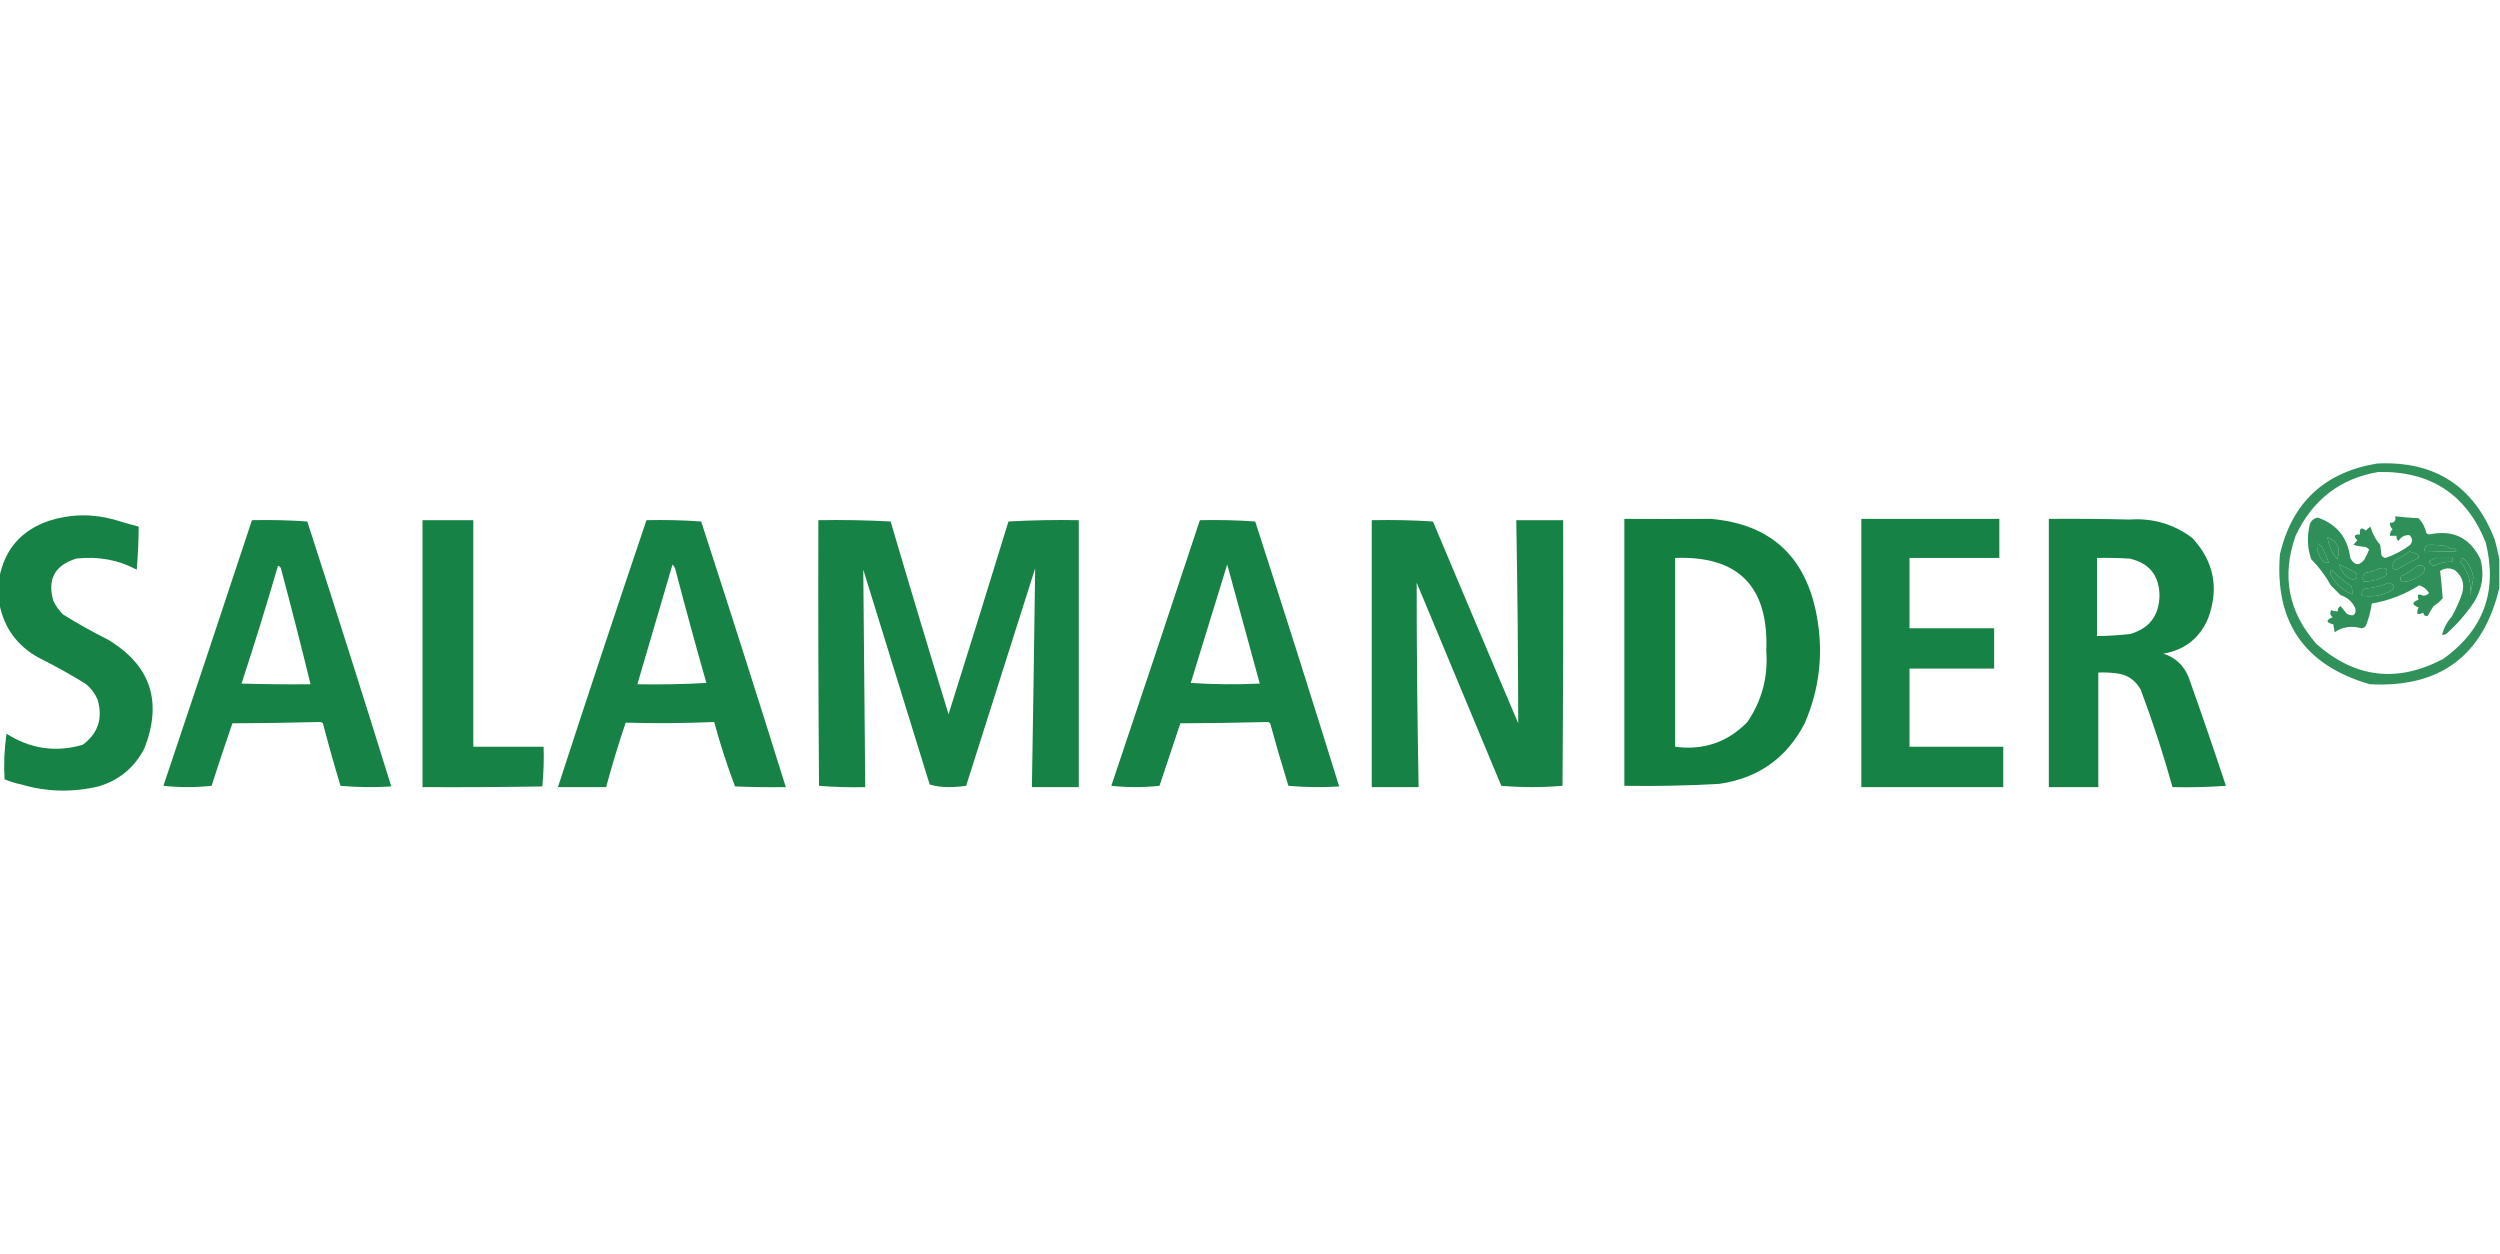 <?xml version="1.0" encoding="UTF-8"?>
<!DOCTYPE svg PUBLIC "-//W3C//DTD SVG 1.1//EN" "http://www.w3.org/Graphics/SVG/1.1/DTD/svg11.dtd">
<svg xmlns="http://www.w3.org/2000/svg" version="1.1" width="1920px" height="963px" style="shape-rendering:geometricPrecision; text-rendering:geometricPrecision; image-rendering:optimizeQuality; fill-rule:evenodd; clip-rule:evenodd" xmlns:xlink="http://www.w3.org/1999/xlink">
<g><path style="opacity:0.854" fill="#0f7e3f" d="M 1919.5,429.5 C 1919.5,436.833 1919.5,444.167 1919.5,451.5C 1907.05,503.671 1873.89,528.338 1820,525.5C 1769.79,510.958 1746.79,477.624 1751,425.5C 1760.39,385.871 1785.23,362.704 1825.5,356C 1869.88,353.761 1900.05,373.261 1916,414.5C 1917.36,419.596 1918.53,424.596 1919.5,429.5 Z M 1826.5,362.5 C 1866.59,361.609 1894.09,379.609 1909,416.5C 1918.33,453.872 1907.49,483.706 1876.5,506C 1841.16,524.64 1808.66,520.806 1779,494.5C 1757.45,470.027 1752.12,442.361 1763,411.5C 1776.02,383.83 1797.19,367.496 1826.5,362.5 Z M 1787.5,412.5 C 1795.36,415.926 1797.86,421.593 1795,429.5C 1790.85,424.533 1788.35,418.866 1787.5,412.5 Z M 1779.5,417.5 C 1781.62,418.031 1783.12,419.365 1784,421.5C 1785.7,424.935 1787.2,428.435 1788.5,432C 1786.1,432.63 1784.26,431.797 1783,429.5C 1780.37,425.911 1779.2,421.911 1779.5,417.5 Z M 1864.5,418.5 C 1868.18,418.335 1871.85,418.501 1875.5,419C 1878.01,419.093 1880.17,419.926 1882,421.5C 1884.08,420.353 1885.58,421.02 1886.5,423.5C 1878.6,423.455 1870.6,423.622 1862.5,424C 1861.55,421.702 1862.22,419.868 1864.5,418.5 Z M 1850.5,423.5 C 1852.47,424.162 1854.47,424.828 1856.5,425.5C 1857.39,426.325 1857.72,427.325 1857.5,428.5C 1852.1,431.033 1846.77,433.867 1841.5,437C 1839.08,437.915 1837.75,437.082 1837.5,434.5C 1837.72,433.062 1838.22,431.729 1839,430.5C 1843.15,428.518 1846.98,426.184 1850.5,423.5 Z M 1870.5,428.5 C 1874.83,428.5 1879.17,428.5 1883.5,428.5C 1883.5,429.5 1883.5,430.5 1883.5,431.5C 1878.57,431.256 1873.9,432.256 1869.5,434.5C 1867.6,434.272 1866.27,433.272 1865.5,431.5C 1866.95,430.065 1868.61,429.065 1870.5,428.5 Z M 1891.5,428.5 C 1896.11,432.559 1898.78,437.726 1899.5,444C 1898.85,448.536 1898.02,453.036 1897,457.5C 1898.28,447.661 1895.78,438.994 1889.5,431.5C 1890.19,430.482 1890.86,429.482 1891.5,428.5 Z M 1796.5,433.5 C 1800.91,435.381 1805.24,437.548 1809.5,440C 1810.93,442.538 1810.26,444.372 1807.5,445.5C 1801.71,443.382 1798.05,439.382 1796.5,433.5 Z M 1856.5,434.5 C 1861.38,433.404 1863.04,435.071 1861.5,439.5C 1856.73,444.225 1851.06,446.725 1844.5,447C 1843.45,445.612 1843.28,444.112 1844,442.5C 1848.61,440.365 1852.78,437.698 1856.5,434.5 Z M 1827.5,436.5 C 1832.67,435.492 1834.33,437.325 1832.5,442C 1826.91,445.209 1821.08,446.709 1815,446.5C 1814.1,443.975 1814.6,441.808 1816.5,440C 1820.43,439.276 1824.09,438.109 1827.5,436.5 Z M 1790.5,437.5 C 1795.14,442.292 1800.31,446.626 1806,450.5C 1806.5,452.473 1806.66,454.473 1806.5,456.5C 1799.33,453.499 1793.83,448.499 1790,441.5C 1789.42,440.072 1789.59,438.738 1790.5,437.5 Z M 1834.5,447.5 C 1839.64,449.283 1839.81,451.616 1835,454.5C 1828.2,457.599 1821.2,458.599 1814,457.5C 1813.32,455.018 1814.16,453.185 1816.5,452C 1822.89,451.561 1828.89,450.061 1834.5,447.5 Z"/></g>
<g><path style="opacity:0.968" fill="#0f7e3f" d="M -0.5,463.5 C -0.5,456.833 -0.5,450.167 -0.5,443.5C 3.681,421.805 16.348,407.305 37.5,400C 54.078,394.75 70.744,394.416 87.5,399C 93.833,400.946 100.166,402.779 106.5,404.5C 106.443,415.518 105.943,426.518 105,437.5C 90.815,429.934 75.315,427.101 58.5,429C 42.01,434.148 36.177,444.981 41,461.5C 42.886,465.44 45.386,468.94 48.5,472C 59.51,478.84 70.844,485.174 82.5,491C 115.481,510.607 124.981,538.441 111,574.5C 103.406,589.426 91.573,599.26 75.5,604C 55.428,608.697 35.761,608.197 16.5,602.5C 12.372,601.689 8.039,600.356 3.5,598.5C 2.822,586.819 3.322,575.152 5,563.5C 23.336,575.173 42.836,578.006 63.5,572C 75.3,563.266 79.134,551.766 75,537.5C 72.926,532.525 69.759,528.358 65.5,525C 53.822,517.826 41.822,511.159 29.5,505C 13.006,495.84 3.006,482.007 -0.5,463.5 Z"/></g>
<g><path style="opacity:0.871" fill="#0f7e3f" d="M 1839.5,396.5 C 1845.45,397.248 1851.45,397.748 1857.5,398C 1860.53,401.254 1862.53,405.087 1863.5,409.5C 1864.17,409.833 1864.83,410.167 1865.5,410.5C 1883.76,406.546 1896.92,412.879 1905,429.5C 1908.09,441.219 1906.42,452.219 1900,462.5C 1893.89,471.607 1886.73,479.773 1878.5,487C 1877.55,487.483 1876.55,487.649 1875.5,487.5C 1876.84,482.297 1879.34,477.63 1883,473.5C 1886.22,467.726 1888.89,461.726 1891,455.5C 1892.89,448.451 1891.05,442.618 1885.5,438C 1881.55,435.899 1877.72,436.066 1874,438.5C 1874.82,445.47 1875.49,452.47 1876,459.5C 1873.96,461.874 1871.63,463.874 1869,465.5C 1867.37,467.917 1865.87,470.417 1864.5,473C 1862.59,473.448 1861.42,472.615 1861,470.5C 1859.64,471.38 1858.14,471.714 1856.5,471.5C 1856.36,469.738 1856.69,468.071 1857.5,466.5C 1852.17,464.5 1852.17,462.5 1857.5,460.5C 1856.04,456.612 1857.21,455.612 1861,457.5C 1862.81,457.507 1864.31,456.84 1865.5,455.5C 1863.73,452.567 1861.23,450.567 1858,449.5C 1846.47,456.717 1834.31,461.384 1821.5,463.5C 1820.72,469.341 1819.22,475.008 1817,480.5C 1816.2,481.804 1815.03,482.471 1813.5,482.5C 1806.09,480.383 1799.26,481.383 1793,485.5C 1792.67,483.5 1792.33,481.5 1792,479.5C 1786.27,478.114 1786.1,476.28 1791.5,474C 1789.48,472.445 1789.15,470.611 1790.5,468.5C 1792.07,469.309 1793.74,469.643 1795.5,469.5C 1795.22,467.654 1795.89,466.32 1797.5,465.5C 1799.16,467.46 1800.82,469.46 1802.5,471.5C 1807.31,473.76 1809.47,472.426 1809,467.5C 1806.79,462.298 1802.96,458.798 1797.5,457C 1795,454.5 1792.5,452 1790,449.5C 1785.98,442.128 1780.98,435.461 1775,429.5C 1772.01,420.667 1771.68,411.667 1774,402.5C 1775.08,399.75 1777.08,398.083 1780,397.5C 1794.73,402.602 1803.06,412.936 1805,428.5C 1808.25,434.483 1811.92,434.816 1816,429.5C 1817.31,427.045 1818.48,424.545 1819.5,422C 1818.67,421.085 1817.67,420.419 1816.5,420C 1813.45,419.821 1810.45,419.321 1807.5,418.5C 1808.31,417.186 1809.31,416.019 1810.5,415C 1807.27,411.779 1807.94,410.279 1812.5,410.5C 1811.95,405.594 1813.45,404.594 1817,407.5C 1818.02,406.313 1819.19,405.313 1820.5,404.5C 1821.96,409.722 1824.46,414.389 1828,418.5C 1828.33,421.167 1828.67,423.833 1829,426.5C 1829.67,427.578 1830.67,428.245 1832,428.5C 1838.94,426.199 1845.27,422.866 1851,418.5C 1853.02,415.873 1852.85,413.373 1850.5,411C 1846.86,410.741 1844.02,412.241 1842,415.5C 1840.81,414.437 1840.31,413.103 1840.5,411.5C 1838.83,411.5 1837.17,411.5 1835.5,411.5C 1835.38,409.516 1836.05,407.85 1837.5,406.5C 1836.05,405.15 1835.38,403.484 1835.5,401.5C 1838.91,401.616 1840.24,399.95 1839.5,396.5 Z M 1787.5,412.5 C 1788.35,418.866 1790.85,424.533 1795,429.5C 1797.86,421.593 1795.36,415.926 1787.5,412.5 Z M 1779.5,417.5 C 1779.2,421.911 1780.37,425.911 1783,429.5C 1784.26,431.797 1786.1,432.63 1788.5,432C 1787.2,428.435 1785.7,424.935 1784,421.5C 1783.12,419.365 1781.62,418.031 1779.5,417.5 Z M 1864.5,418.5 C 1862.22,419.868 1861.55,421.702 1862.5,424C 1870.6,423.622 1878.6,423.455 1886.5,423.5C 1885.58,421.02 1884.08,420.353 1882,421.5C 1880.17,419.926 1878.01,419.093 1875.5,419C 1871.85,418.501 1868.18,418.335 1864.5,418.5 Z M 1850.5,423.5 C 1846.98,426.184 1843.15,428.518 1839,430.5C 1838.22,431.729 1837.72,433.062 1837.5,434.5C 1837.75,437.082 1839.08,437.915 1841.5,437C 1846.77,433.867 1852.1,431.033 1857.5,428.5C 1857.72,427.325 1857.39,426.325 1856.5,425.5C 1854.47,424.828 1852.47,424.162 1850.5,423.5 Z M 1870.5,428.5 C 1868.61,429.065 1866.95,430.065 1865.5,431.5C 1866.27,433.272 1867.6,434.272 1869.5,434.5C 1873.9,432.256 1878.57,431.256 1883.5,431.5C 1883.5,430.5 1883.5,429.5 1883.5,428.5C 1879.17,428.5 1874.83,428.5 1870.5,428.5 Z M 1891.5,428.5 C 1890.86,429.482 1890.19,430.482 1889.5,431.5C 1895.78,438.994 1898.28,447.661 1897,457.5C 1898.02,453.036 1898.85,448.536 1899.5,444C 1898.78,437.726 1896.11,432.559 1891.5,428.5 Z M 1796.5,433.5 C 1798.05,439.382 1801.71,443.382 1807.5,445.5C 1810.26,444.372 1810.93,442.538 1809.5,440C 1805.24,437.548 1800.91,435.381 1796.5,433.5 Z M 1856.5,434.5 C 1852.78,437.698 1848.61,440.365 1844,442.5C 1843.28,444.112 1843.45,445.612 1844.5,447C 1851.06,446.725 1856.73,444.225 1861.5,439.5C 1863.04,435.071 1861.38,433.404 1856.5,434.5 Z M 1827.5,436.5 C 1824.09,438.109 1820.43,439.276 1816.5,440C 1814.6,441.808 1814.1,443.975 1815,446.5C 1821.08,446.709 1826.91,445.209 1832.5,442C 1834.33,437.325 1832.67,435.492 1827.5,436.5 Z M 1790.5,437.5 C 1789.59,438.738 1789.42,440.072 1790,441.5C 1793.83,448.499 1799.33,453.499 1806.5,456.5C 1806.66,454.473 1806.5,452.473 1806,450.5C 1800.31,446.626 1795.14,442.292 1790.5,437.5 Z M 1834.5,447.5 C 1828.89,450.061 1822.89,451.561 1816.5,452C 1814.16,453.185 1813.32,455.018 1814,457.5C 1821.2,458.599 1828.2,457.599 1835,454.5C 1839.81,451.616 1839.64,449.283 1834.5,447.5 Z"/></g>
<g><path style="opacity:0.979" fill="#0f7e3f" d="M 1247.5,398.5 C 1269.76,398.614 1291.92,398.614 1314,398.5C 1359.31,402.478 1386.31,426.811 1395,471.5C 1400.68,500.488 1397.68,528.488 1386,555.5C 1372.21,582.161 1350.37,597.661 1320.5,602C 1296.19,603.381 1271.86,603.881 1247.5,603.5C 1247.5,535.167 1247.5,466.833 1247.5,398.5 Z M 1286.5,428.5 C 1335.21,426.712 1358.54,450.546 1356.5,500C 1357.97,519.911 1353.14,538.078 1342,554.5C 1326.82,570.06 1308.32,576.393 1286.5,573.5C 1286.5,525.167 1286.5,476.833 1286.5,428.5 Z"/></g>
<g><path style="opacity:0.965" fill="#0f7e3f" d="M 1429.5,398.5 C 1464.83,398.5 1500.17,398.5 1535.5,398.5C 1535.5,408.5 1535.5,418.5 1535.5,428.5C 1512.5,428.5 1489.5,428.5 1466.5,428.5C 1466.5,446.5 1466.5,464.5 1466.5,482.5C 1488.17,482.5 1509.83,482.5 1531.5,482.5C 1531.5,492.833 1531.5,503.167 1531.5,513.5C 1509.83,513.5 1488.17,513.5 1466.5,513.5C 1466.5,533.5 1466.5,553.5 1466.5,573.5C 1490.5,573.5 1514.5,573.5 1538.5,573.5C 1538.5,583.833 1538.5,594.167 1538.5,604.5C 1502.17,604.5 1465.83,604.5 1429.5,604.5C 1429.5,535.833 1429.5,467.167 1429.5,398.5 Z"/></g>
<g><path style="opacity:0.972" fill="#0f7e3f" d="M 1573.5,398.5 C 1594.17,398.333 1614.84,398.5 1635.5,399C 1653.31,397.783 1669.31,402.45 1683.5,413C 1700.19,430.84 1704.36,451.34 1696,474.5C 1689.52,489.983 1678.02,499.15 1661.5,502C 1670.91,505.075 1677.41,511.241 1681,520.5C 1690.8,548.055 1700.3,575.721 1709.5,603.5C 1695.85,604.499 1682.18,604.833 1668.5,604.5C 1661.44,579.143 1653.27,554.143 1644,529.5C 1639.71,521.934 1633.21,517.767 1624.5,517C 1620.18,516.501 1615.85,516.334 1611.5,516.5C 1611.5,545.833 1611.5,575.167 1611.5,604.5C 1598.83,604.5 1586.17,604.5 1573.5,604.5C 1573.5,535.833 1573.5,467.167 1573.5,398.5 Z M 1610.5,428.5 C 1618.84,428.334 1627.17,428.5 1635.5,429C 1650.63,432.396 1658.29,441.896 1658.5,457.5C 1658.14,473.076 1650.47,482.909 1635.5,487C 1627.19,487.883 1618.85,488.383 1610.5,488.5C 1610.5,468.5 1610.5,448.5 1610.5,428.5 Z"/></g>
<g><path style="opacity:0.965" fill="#0f7e3f" d="M 193.5,399.5 C 207.745,399.176 221.912,399.51 236,400.5C 257.998,468.48 279.498,536.313 300.5,604C 287.487,604.833 274.487,604.666 261.5,603.5C 256.69,587.595 252.19,571.595 248,555.5C 247.439,554.978 246.772,554.645 246,554.5C 223.551,555.069 201.051,555.402 178.5,555.5C 172.965,571.437 167.632,587.437 162.5,603.5C 150.167,604.833 137.833,604.833 125.5,603.5C 148.372,535.55 171.039,467.55 193.5,399.5 Z M 213.5,434.5 C 214.931,434.881 215.764,435.881 216,437.5C 223.818,466.773 231.318,496.107 238.5,525.5C 220.83,525.667 203.164,525.5 185.5,525C 195.335,494.994 204.669,464.827 213.5,434.5 Z"/></g>
<g><path style="opacity:0.967" fill="#0f7e3f" d="M 324.5,399.5 C 337.5,399.5 350.5,399.5 363.5,399.5C 363.5,457.5 363.5,515.5 363.5,573.5C 381.5,573.5 399.5,573.5 417.5,573.5C 417.819,583.749 417.486,593.916 416.5,604C 385.835,604.5 355.168,604.667 324.5,604.5C 324.5,536.167 324.5,467.833 324.5,399.5 Z"/></g>
<g><path style="opacity:0.965" fill="#0f7e3f" d="M 496.5,399.5 C 510.516,399.167 524.516,399.501 538.5,400.5C 560.577,468.396 582.244,536.396 603.5,604.5C 590.496,604.667 577.496,604.5 564.5,604C 558.309,587.565 552.976,571.065 548.5,554.5C 526.078,555.485 503.412,555.652 480.5,555C 474.998,571.341 469.998,587.841 465.5,604.5C 453.167,604.5 440.833,604.5 428.5,604.5C 450.769,536.026 473.436,467.693 496.5,399.5 Z M 516.5,433.5 C 517.793,434.842 518.626,436.509 519,438.5C 526.523,467.26 534.357,495.927 542.5,524.5C 524.846,525.5 507.179,525.833 489.5,525.5C 498.5,494.833 507.5,464.167 516.5,433.5 Z"/></g>
<g><path style="opacity:0.966" fill="#0f7e3f" d="M 628.5,399.5 C 647.076,399.174 665.576,399.507 684,400.5C 698.534,449.934 713.367,499.267 728.5,548.5C 743.912,499.572 759.246,450.239 774.5,400.5C 792.488,399.5 810.488,399.167 828.5,399.5C 828.5,467.833 828.5,536.167 828.5,604.5C 816.5,604.5 804.5,604.5 792.5,604.5C 793.445,548.34 794.279,492.34 795,436.5C 777.326,492.188 759.659,547.855 742,603.5C 737.414,604.153 732.747,604.487 728,604.5C 723.081,604.468 718.414,603.801 714,602.5C 696.753,546.809 679.753,491.809 663,437.5C 663.565,493.377 664.065,549.043 664.5,604.5C 652.586,604.821 640.753,604.488 629,603.5C 628.5,535.501 628.333,467.501 628.5,399.5 Z"/></g>
<g><path style="opacity:0.965" fill="#0f7e3f" d="M 921.5,399.5 C 935.745,399.176 949.912,399.51 964,400.5C 985.99,468.458 1007.49,536.291 1028.5,604C 1015.49,604.833 1002.49,604.666 989.5,603.5C 984.452,587.251 979.785,571.251 975.5,555.5C 975,555.167 974.5,554.833 974,554.5C 951.551,555.069 929.051,555.402 906.5,555.5C 901.165,571.511 895.831,587.511 890.5,603.5C 878.167,604.833 865.833,604.833 853.5,603.5C 876.372,535.55 899.039,467.55 921.5,399.5 Z M 942.5,433.5 C 950.735,463.933 959.069,494.433 967.5,525C 949.824,525.833 932.157,525.666 914.5,524.5C 923.843,494.139 933.177,463.805 942.5,433.5 Z"/></g>
<g><path style="opacity:0.963" fill="#0f7e3f" d="M 1053.5,399.5 C 1069.18,399.167 1084.85,399.501 1100.5,400.5C 1122.24,452.207 1144.07,503.874 1166,555.5C 1165.92,503.499 1165.42,451.499 1164.5,399.5C 1176.5,399.5 1188.5,399.5 1200.5,399.5C 1200.67,467.501 1200.5,535.501 1200,603.5C 1184.33,604.833 1168.67,604.833 1153,603.5C 1131.56,551.886 1109.89,499.886 1088,447.5C 1088.01,499.835 1088.51,552.169 1089.5,604.5C 1077.5,604.5 1065.5,604.5 1053.5,604.5C 1053.5,536.167 1053.5,467.833 1053.5,399.5 Z"/></g>
</svg>
